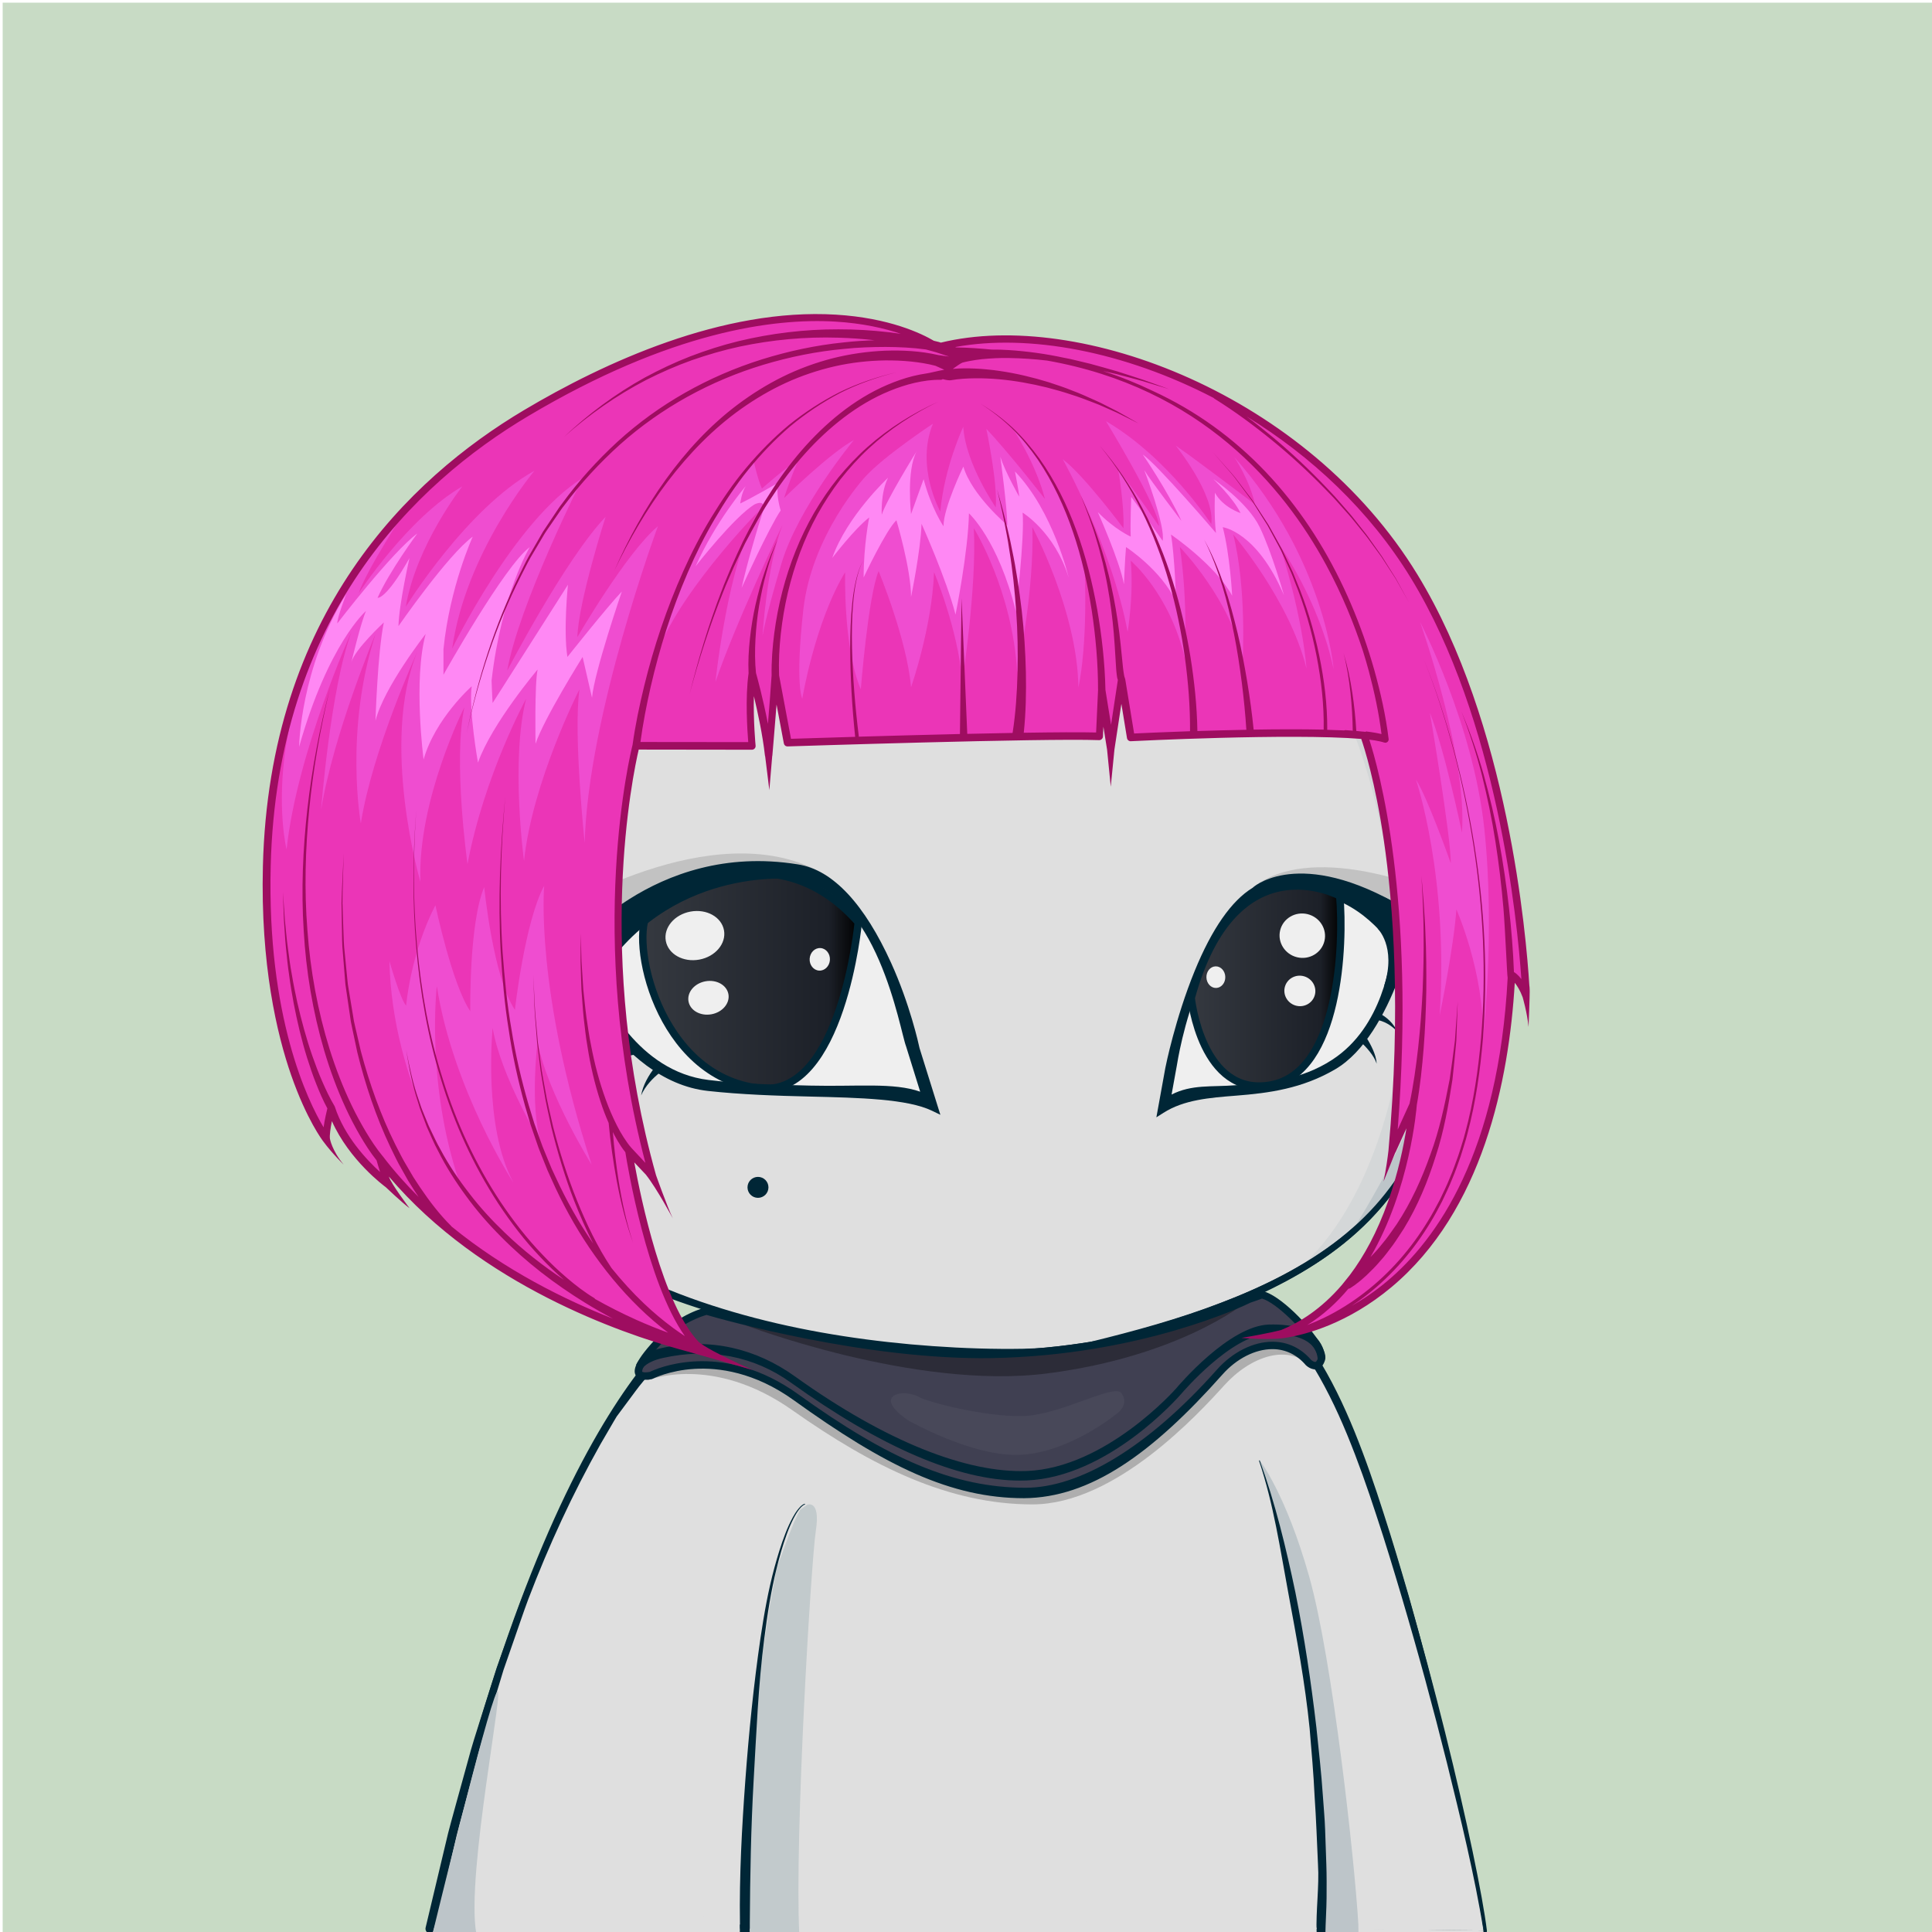 <svg xmlns="http://www.w3.org/2000/svg" xmlns:xlink="http://www.w3.org/1999/xlink" version="1.2" viewBox="0 0 520 520" fill="none">
<!-- Background / Green --> <path d="M520.47 0.72H0.72V520.47H520.47V0.72Z" fill="#C8DBC5"/>


<!-- Type / White Body --> <path d="M399.34 520.56L115.79 519.97C115.53 519.97 115.28 519.85 115.12 519.65C114.96 519.45 114.89 519.18 114.95 518.93C146.9 373.14 188.1 352.75 189.84 351.95C189.94 351.9 190.06 351.87 190.17 351.87L337.22 347.77C337.3 347.76 337.43 347.78 337.52 347.82C338.16 348.04 353.31 353.7 367.93 394.63C383.16 437.26 397.96 501.19 400.2 519.6C400.23 519.85 400.15 520.09 399.99 520.27C399.82 520.45 399.58 520.56 399.34 520.56ZM116.85 518.26L398.36 518.84C395.76 499.32 381.24 437.01 366.31 395.2C352.74 357.21 338.58 350.15 337.08 349.49L190.41 353.58C187.69 355.04 147.59 378.75 116.85 518.26Z" fill="#002636"/>
<path d="M399.34 519.7C397 500.37 381.76 435.92 367.12 394.91C352.47 353.9 337.24 348.63 337.24 348.63L190.19 352.73C190.19 352.73 148.01 372.06 115.79 519.11L399.34 519.7Z" fill="#DFDFDF"/>
<path d="M397.72 508.23C397.06 504.42 396.32 500.64 395.57 496.85C394.04 489.28 392.42 481.73 390.66 474.21C387.12 459.18 383.29 444.22 379.1 429.35C376.94 421.93 374.75 414.52 372.36 407.17C370.01 399.81 367.49 392.49 364.57 385.29C361.64 378.11 358.29 371.06 354.07 364.47C351.98 361.17 349.63 358.02 347.01 355.08C345.68 353.62 344.3 352.21 342.76 350.94C341.2 349.65 339.69 348.48 337.59 347.58C337.49 347.54 337.38 347.51 337.26 347.52H337.2C312.69 348.2 288.19 349.19 263.69 350.02C251.44 350.47 239.19 350.88 226.93 351.24C214.68 351.61 202.43 352.04 190.17 352.29H190.15C190.1 352.29 190.05 352.3 190 352.33C188.22 353.29 186.66 354.44 185.14 355.68L182.91 357.58C182.2 358.24 181.52 358.94 180.82 359.62C180.14 360.31 179.41 360.97 178.77 361.69L176.85 363.88L174.93 366.07C174.31 366.82 173.74 367.6 173.14 368.36C171.97 369.91 170.75 371.42 169.62 372.99L166.37 377.81L164.74 380.22C164.22 381.04 163.74 381.88 163.24 382.71L160.27 387.71C152.59 401.18 146.31 415.38 140.61 429.77C139.21 433.38 137.97 437.05 136.64 440.68L134.67 446.14L133.69 448.87L132.81 451.64L129.31 462.71C128.14 466.4 126.95 470.08 125.97 473.83L122.88 485.02C121.88 488.76 120.77 492.47 119.93 496.25L114.55 518.84C114.53 518.93 114.52 519.03 114.52 519.12C114.52 519.8 115.07 520.36 115.75 520.37H115.78C132.24 520.07 151.62 520.35 186.94 520.57C210.64 520.72 234.41 520.65 258.04 520.48L399.43 519.78C399.03 515.84 398.39 512.02 397.72 508.23ZM257.08 518.33C233.46 518.06 209.96 518.07 186.41 517.94C163.39 517.82 140.4 517.83 117.37 517.85L122.26 496.83C123.08 493.06 124.16 489.35 125.14 485.62L128.11 474.43C129.04 470.68 130.19 467 131.32 463.31L134.68 452.24L135.52 449.47L136.47 446.74L138.37 441.28C139.65 437.64 140.86 433.98 142.21 430.37C147.71 415.97 154.06 402.17 161.61 388.72L164.52 383.73C165.01 382.9 165.48 382.06 165.99 381.24L171.09 374.37C172.2 372.8 174.06 370.75 175.21 369.21C175.8 368.45 176.36 367.66 176.97 366.92L178.86 364.74L180.75 362.56C181.39 361.84 182.09 361.19 182.76 360.5C183.44 359.83 184.11 359.13 184.8 358.47L186.97 356.59C188.43 355.37 190.55 354.68 192.16 353.79L192.89 353.47C205.14 353.04 214.75 352.48 227 352.16C239.25 351.84 251.51 351.56 263.77 351.33C288.2 350.8 312.7 350.17 337.12 349.49C338.54 350.13 340.03 351.5 341.37 352.65C342.8 353.84 344.12 355.2 345.38 356.6C347.87 359.43 350.14 362.5 352.17 365.72C356.29 372.13 359.66 379.05 362.58 386.13C365.5 393.22 368.05 400.48 370.44 407.81C372.87 415.12 375.1 422.5 377.29 429.88C381.66 444.66 385.71 459.55 389.45 474.51C391.28 482 393.15 489.48 394.83 497.01C396.51 504.49 398.1 512.18 399.28 519.61L257.08 518.33Z" fill="#002636"/>
<path d="M185.38 358.16C185.38 358.16 224.37 378.66 278.59 378.01C278.59 378.01 308.94 379.99 341.45 352.73C341.45 352.73 339.4 350.62 337.08 349.49C334.74 348.36 197.65 351.87 193.25 353.24C188.85 354.62 185.38 358.16 185.38 358.16Z" fill="#BDC5C9"/>
<path d="M200.36 355.58C200.36 355.58 246.35 373.25 281.94 368.65C317.53 364.05 334.95 349.77 334.95 349.77L298.88 360.42L281.69 364.78L257.46 364.02L234.73 361.88L200.36 355.58Z" fill="#A2A8AA"/>
<path d="M81.22 188.89C81.22 188.89 109.73 114.29 222.61 104.14C335.49 93.99 394.07 183.82 392.51 249.82C390.95 315.82 372.2 343.17 293.7 362.3C293.7 362.3 284.52 363.86 277.49 364.16C270.46 364.45 150.95 367.97 124.58 297.67C124.58 297.67 108.96 252.56 129.66 211.94C129.66 211.94 143.53 185.77 133.96 180.3C120.51 172.62 66.38 230.29 81.22 188.89Z" fill="#DFDFDF"/>
<path d="M81.1 188.84C83.5 183.13 86.65 177.79 90.11 172.67C93.58 167.56 97.42 162.7 101.57 158.13C109.91 149.02 119.34 140.89 129.62 134.02C134.72 130.51 140.12 127.49 145.57 124.56C151.09 121.77 156.7 119.14 162.48 116.91C174 112.39 185.96 108.96 198.11 106.58C210.27 104.25 222.59 102.76 235 102.33C247.4 101.91 259.86 102.85 272.06 105.2C284.25 107.56 296.19 111.33 307.42 116.66C318.65 121.95 329.2 128.67 338.75 136.58C357.79 152.48 372.74 173.1 382.19 195.95C383.42 198.79 384.4 201.72 385.48 204.62C386.39 207.58 387.44 210.49 388.17 213.5C389.85 219.45 391.02 225.54 391.91 231.66C392.76 237.79 393.05 243.99 392.99 250.18C392.85 256.35 392.55 262.53 392.01 268.69C390.91 280.98 388.73 293.33 384.02 304.87C381.66 310.62 378.65 316.13 374.9 321.11C371.17 326.11 366.76 330.58 361.92 334.5C352.2 342.33 340.96 347.99 329.43 352.47C317.89 357.02 290.25 366.55 269.44 364.52C261.26 364.49 253.09 364.08 244.94 363.39C228.65 361.97 212.42 359.33 196.65 354.77C180.94 350.16 165.5 344.64 152.11 334.92C145.45 330.05 139.39 324.3 134.35 317.73C129.31 311.15 125.32 303.81 122.68 295.87C118.34 279.98 116.84 263.37 118.58 247.01C118.86 244.97 118.96 242.92 119.41 240.9L120.56 234.84C121.64 230.87 122.56 226.86 124.09 223.04C125.33 219.12 127.26 215.46 128.94 211.72C130.81 208.14 132.47 204.44 133.88 200.65C135.25 196.86 136.43 192.95 136.74 188.98C136.88 187.01 136.75 184.98 135.98 183.24C135.21 181.51 133.59 180.21 131.68 180.06C129.76 179.88 127.77 180.37 125.88 181C123.98 181.64 122.13 182.47 120.32 183.38C116.7 185.2 113.2 187.28 109.75 189.44C102.83 193.71 96.16 198.44 88.84 202.1C86.99 202.97 85.1 203.81 83.03 204.1C82.02 204.22 80.87 204.22 79.97 203.55C79.05 202.91 78.71 201.79 78.6 200.77C78.39 198.69 78.84 196.66 79.31 194.68C79.77 192.71 80.41 190.77 81.1 188.84ZM81.34 188.93C80.67 190.85 80.04 192.78 79.56 194.75C79.1 196.71 78.68 198.74 78.9 200.73C79.01 201.7 79.35 202.71 80.15 203.26C80.92 203.84 81.99 203.85 82.96 203.73C84.94 203.44 86.82 202.6 88.64 201.73C95.88 198.05 102.53 193.28 109.43 188.96C112.88 186.79 116.34 184.63 119.98 182.74C121.8 181.8 123.66 180.93 125.6 180.24C127.54 179.56 129.59 179 131.75 179.17C133.95 179.29 135.97 180.85 136.86 182.82C137.77 184.8 137.92 186.98 137.81 189.05C137.55 193.22 136.4 197.21 135.07 201.09C133.7 204.96 132.08 208.73 130.24 212.4C128.65 216.11 126.81 219.72 125.66 223.6C124.22 227.38 123.38 231.34 122.39 235.25L121.36 241.21C121.16 242.2 121.04 243.2 120.95 244.21L120.63 247.22C119.08 263.28 120.73 279.67 125.13 295.14C127.66 302.62 131.54 309.8 136.41 316.13C141.29 322.47 147.17 328.05 153.67 332.78C166.72 342.23 181.83 348.59 197.33 353.11C212.86 357.65 228.93 360.35 245.08 361.83C253.16 362.55 261.27 362.99 269.37 363.05C273.43 363.07 277.47 363.07 281.46 362.7C285.47 362.34 289.5 361.8 293.48 361.16L293.4 361.18C305.34 358.25 317.23 355.02 328.69 350.61C340.15 346.27 351.27 340.8 360.86 333.21C365.64 329.42 369.99 325.08 373.69 320.22C377.41 315.38 380.4 309.99 382.76 304.35C387.47 293.03 389.72 280.81 390.89 268.59C391.47 262.47 391.81 256.32 391.99 250.16C392.09 244.02 391.84 237.87 391.04 231.77C390.18 225.69 389.12 219.61 387.39 213.71C386.65 210.72 385.59 207.83 384.68 204.9C383.6 202.02 382.6 199.11 381.37 196.29C371.93 173.57 356.78 153.28 337.75 137.79C318.68 122.32 295.71 111.92 271.64 107.39C259.6 105.1 247.31 104.3 235.06 104.57C222.81 104.91 210.56 106.3 198.49 108.53C174.39 112.99 150.73 121.25 130.1 134.75C119.76 141.42 110.24 149.38 101.92 158.45C97.76 162.99 93.9 167.81 90.41 172.88C86.93 177.95 83.75 183.28 81.34 188.93Z" fill="#002636"/>
<path d="M88.84 176.45C88.84 176.45 85.13 187.91 87.55 190.81C89.97 193.71 127.09 167.41 144.84 175.64C144.84 175.64 145.72 176.93 145.81 180.32C145.89 183.47 145.25 189.03 144.44 193.88C143.63 198.72 137.34 214.68 134.84 224.54C127.26 254.39 124.35 317.33 176.15 345.41L170.34 343.8L151.78 333.79L134.84 316.04L125.8 301.19L122.73 290.38L119.34 274.56L119.02 260.52L119.83 243.9L122.25 231.31L125.96 219.69L130.32 210.17L134.19 202.59L136.21 195.65L137.81 189.06L136.85 183.71L134.51 180.4L127.65 179.75L123.53 181.44L112 187.18L99.65 195.01L94.57 198.08L86.9 202.36L81.82 203.09L79.88 201.07C79.88 201.07 79.07 196.39 79.32 196.23C79.57 196.07 81.66 188.24 81.66 188.24C81.66 188.24 84.65 182.91 84.81 182.67C84.97 182.43 88.84 176.45 88.84 176.45Z" fill="#BDC5C9"/>
<path d="M127.65 179.76L131.93 178.07L137.3 177.24L142.82 177.31C142.82 177.31 144.2 177.48 144.14 178.82C144.08 180.15 136.94 194.98 136.94 194.98L137.42 189.84L136.88 184.15L134.52 180.42L130.92 178.96L127.65 179.76Z" fill="#A2A8AA"/>
<path d="M129.14 178.26C130.64 177.89 132.15 177.6 133.67 177.4C135.19 177.19 136.72 177.07 138.25 177.05C139.78 177 141.3 177.13 142.81 177.3C141.29 177.28 139.78 177.3 138.27 177.48C136.77 177.64 135.28 177.89 133.82 178.24C132.36 178.58 130.91 178.99 129.5 179.49C128.1 179.98 124.43 181.25 124.22 180.83C124.01 180.41 123.29 180.53 129.14 178.26Z" fill="#002636"/>
<path d="M392.23 240.84C392.23 240.84 387.94 279.32 381.48 297.08C375.02 314.84 361.9 334.5 361.9 334.5L368.34 327.5L375.6 319.59L381.41 309.1L385.93 297.8L389 287.15L390.78 275.21L391.75 262.14L392.56 248.58L392.23 240.84Z" fill="#BDC5C9"/>
<path d="M124.08 223.05C124.08 223.05 118.78 251.73 124.59 281.02C130.4 310.31 137.66 320.72 137.66 320.72L131.73 312.37L125.8 301.19L121.32 287.43L119.38 272.54L119.02 255.96L119.83 243.9L124.08 223.05Z" fill="#A2A8AA"/>
<path d="M199.14 517.66L199.13 520.65L116.44 520.37L118.32 514.06L181.39 513.97L199.14 517.66Z" fill="#DFDFDF"/>
<path d="M133.67 455.57C136.39 450.53 125.3 504.75 128.2 520.4L116.44 520.38C116.44 520.37 130.95 460.61 133.67 455.57Z" fill="#BDC5C9"/>
<path d="M399.24 519.61L399.34 520.56L356.71 520.49L356.75 519.3L356.76 518.98L399.24 519.61Z" fill="#DFDFDF"/>
<path d="M339.09 393.12C339.09 393.12 346.08 402.06 352.37 424.33C358.66 446.6 364.63 500.98 365.6 517.93L365.63 520.53L356.66 520.48L355.92 516.88V508.65L355.44 489.69L354.15 471.54L351.97 451.45L348.34 431.12L344.87 414.58L341.8 401.83L339.09 393.12Z" fill="#BDC5C9"/>
<path d="M352.49 465.23C353 471.32 353.55 477.41 353.83 483.52C354.25 489.62 354.46 495.73 354.74 501.83C355.11 507.61 354.14 514.38 354.37 520.18L356.73 520.48C356.77 517.73 357.03 513.62 357.05 510.87C357.07 507.8 357.09 504.73 356.98 501.67L356.66 492.47C356.56 489.4 356.25 486.35 356.05 483.29C355.64 477.17 354.95 471.07 354.31 464.97C352.89 452.78 351.08 440.64 348.66 428.61C346.15 416.61 343.26 404.66 339.08 393.12C339.06 393.07 339 393.04 338.94 393.06C338.89 393.08 338.86 393.14 338.88 393.2C342.79 404.8 344.53 416.8 346.76 428.81C348.99 440.84 351.28 453.07 352.49 465.23Z" fill="#002636"/>
<path d="M201.84 517.99V520.65L354.39 520.49L354.34 518.85L223.06 515.56L201.84 517.99Z" fill="#DFDFDF"/>
<path d="M217.28 404.99C217.28 404.99 220.88 403.54 219.59 411.93C218.3 420.32 213.84 494.52 215.13 520.66H201.84L200.87 496.49L204.42 450.66L207.08 432.83L209.08 422L212.41 412.97L213.73 409.71L215.34 406.39L217.28 404.99Z" fill="#C2CACC"/>
<path d="M201.81 519.11C201.81 518.62 201.8 518.13 201.81 517.64C201.89 504.85 202.12 492.05 202.84 479.26C203.59 466.48 204.06 453.7 205.71 441.01C206.52 434.66 207.49 428.33 209.03 422.12C209.8 419.02 210.66 415.93 211.76 412.93C212.3 411.43 212.93 409.96 213.66 408.54C214.03 407.84 214.43 407.14 214.9 406.51C215.36 405.89 215.91 405.23 216.58 404.96L216.62 404.94C216.67 404.92 216.7 404.86 216.68 404.81C216.66 404.76 216.6 404.73 216.55 404.75C215.7 405.06 215.2 405.72 214.69 406.35C214.19 406.99 213.77 407.68 213.38 408.39C212.61 409.81 211.94 411.28 211.37 412.78C210.21 415.78 209.27 418.86 208.43 421.96C206.75 428.16 205.64 434.52 204.69 440.86C202.83 453.57 201.56 466.35 200.61 479.15C199.67 491.95 198.97 504.79 199.16 517.65C199.17 518.13 199.19 518.62 199.2 519.11H201.81V519.11Z" fill="#002636"/>
<path opacity="0.32" d="M391.35 228.25L385.48 204.62L376.1 183.47L362.54 162.41L344.92 143.87L330.59 130.7L307.41 116.66L286.29 109.64L269.59 105.77L258.21 104.32L241.27 103.11L225.05 103.59L198.11 106.59L183.9 111.58C183.9 111.58 234.25 101.9 273.95 113.03C313.65 124.17 356.01 160.32 369.45 213.17C369.45 213.17 377.37 243.39 378.12 264.04C378.87 284.69 370.33 324.76 348.51 342.27L357.47 337.19L368.36 327.51L376.35 318.31L382.16 307.42L386.76 293.62L389.42 285.63L392.01 268.7L392.09 243.75L391.35 228.25Z" fill="#BDC5C9"/>
<path d="M345.88 142.56C323.42 121.53 283.79 97.62 222.63 103.13C164.14 108.39 128.68 131.24 109.23 149.49C88.13 169.28 80.77 188.11 80.7 188.3V188.31C77.65 196.83 77.3 201.65 79.62 203.49C83.41 206.5 93.08 200.27 104.27 193.05C115.6 185.75 128.46 177.48 133.71 180.49C142.63 185.59 129.3 211.01 129.16 211.27C108.57 251.67 123.89 297.05 124.05 297.52C147.52 360.12 244.02 364.55 270.82 364.55C274.57 364.55 276.96 364.46 277.59 364.44C284.58 364.15 293.79 362.6 293.92 362.57C369.4 345.18 391.58 318.82 393.22 249.47C394.12 211.7 375.98 170.74 345.88 142.56ZM391.94 249.44C391.09 285.36 385.18 306.63 371.54 322.86C357.31 339.79 333.28 351.65 293.67 361.3C293.58 361.32 284.45 362.86 277.54 363.15C272.42 363.37 151.7 367.56 125.27 297.09C125.11 296.64 109.97 251.78 130.31 211.87C130.89 210.78 144.35 185.08 134.36 179.37C133.4 178.82 132.28 178.58 131.01 178.58C124.37 178.58 115 183.85 104.76 190.45C94.88 196.81 84.66 203.39 81.61 200.96C80.39 199.99 79.66 196.82 83.1 187.23C83.52 186.15 111.84 114.4 222.76 104.42C283.47 98.96 322.74 122.66 345.02 143.51C374.84 171.44 392.82 212.03 391.94 249.44Z" fill="#002636"/>


<!-- Eyes / Beautiful Eyes --> <path opacity="0.13" d="M383.49 239.14C383.49 239.14 352.58 226.39 337.16 238.96L374.67 249.19L383.49 239.14Z" fill="black"/>
<path opacity="0.13" d="M146.48 247.17C146.48 247.17 188.15 220.16 218 233.33C247.85 246.5 175.2 246.27 175.2 246.27L156.99 256.98L146.48 247.17Z" fill="black"/>
<path d="M246.55 283.46C246.55 283.46 237.23 240.74 213.93 238.15C190.63 235.56 167.34 248.51 158.02 266.63C158.02 266.63 168.27 289.93 190.64 292.52C213.01 295.11 240.03 292.52 251.21 297.7L246.55 283.46Z" fill="#EFEFEF"/>
<path d="M314.61 287.82C314.61 287.82 324.99 235.68 345.76 238.29C366.53 240.9 376.91 252.63 376.91 252.63C376.91 252.63 375.02 276.09 358.97 286.52C342.92 296.95 324.98 290.43 312.71 298.25L314.61 287.82Z" fill="#EFEFEF"/>
<path d="M231 248.25C231 248.25 226.587 295.416 204.439 292.903C176.866 289.776 169.348 252.442 174.527 245.372C174.527 245.372 206.268 220.221 231 248.25Z" fill="url(#paintEyes0_linear_3_836)" stroke="#002636" stroke-width="2" stroke-miterlimit="10"/>
<path d="M239.82 259.11C232.8 243.66 224.33 234.07 214.63 232.63C175.75 226.38 153.15 256.1 152.86 256.41L151.94 257.37C151.94 257.37 165.75 290.92 190.56 293.63C199.41 294.6 208.85 294.93 217.98 295.14C231.5 295.46 244.27 295.77 250.89 298.98L253.1 300.05L247.5 282.12C247.25 280.94 244.89 270.26 239.82 259.11ZM218.01 292.19C208.91 291.97 199.5 291.75 190.73 290.68C171.59 288.36 162.62 268.63 160.51 264.27C179.47 232.81 213.34 236.58 213.87 236.62C236.2 239.23 242.2 277.43 243.87 281.62L247.67 293.83C240.48 291.31 230.9 292.5 218.01 292.19Z" fill="#002636"/>
<path d="M381.42 246.49L380.54 245.97C351.29 227.33 337.98 238.26 337.45 238.7L337.15 238.95C331.5 242.39 326.2 249.94 321.53 261.38C316.34 274.09 313.75 286.9 313.65 287.44L311.24 300.73L313.14 299.52C318.66 296 325.51 295.46 332.76 294.89C341.54 294.2 350.48 293.02 359.41 287.78C375.23 278.49 381.42 246.49 381.42 246.49ZM358.56 285.24C350.13 290.72 341.24 291.42 332.64 292.09C325.97 292.61 320.8 291.82 315.33 294.6L316.73 286.88C316.92 285.93 323.28 242.14 348.88 240.17C364.81 240.16 372.74 252.34 374.8 254.39C374.3 258.48 372.29 276.32 358.56 285.24Z" fill="#002636"/>
<path d="M320.61 268.6C320.61 268.6 323.43 295.38 342.01 292.03C360.59 288.68 361.72 253.87 360.59 241.14C360.59 241.14 332.43 225.74 320.61 268.6Z" fill="url(#paintEyes1_linear_3_836)" stroke="#002636" stroke-width="2" stroke-miterlimit="10"/>
<path d="M188.216 258.278C192.54 257.486 195.516 253.95 194.862 250.381C194.208 246.812 190.172 244.561 185.848 245.353C181.524 246.145 178.549 249.681 179.203 253.25C179.857 256.819 183.892 259.07 188.216 258.278Z" fill="#EFEFEF"/>
<path d="M191.495 272.991C194.461 272.448 196.502 270.021 196.053 267.571C195.604 265.121 192.836 263.576 189.87 264.119C186.904 264.662 184.863 267.089 185.312 269.539C185.761 271.989 188.529 273.534 191.495 272.991Z" fill="#EFEFEF"/>
<path d="M223.37 258.373C223.473 256.697 222.337 255.263 220.832 255.171C219.327 255.078 218.023 256.361 217.92 258.037C217.817 259.713 218.953 261.146 220.458 261.239C221.963 261.332 223.266 260.049 223.37 258.373Z" fill="#EFEFEF"/>
<path d="M356.472 253.283C357.247 250.078 355.208 246.835 351.917 246.039C348.627 245.243 345.331 247.196 344.556 250.401C343.78 253.605 345.82 256.849 349.11 257.645C352.401 258.44 355.697 256.488 356.472 253.283Z" fill="#EFEFEF"/>
<path d="M353.855 267.933C354.518 265.768 353.265 263.465 351.058 262.789C348.851 262.113 346.524 263.32 345.861 265.486C345.198 267.651 346.45 269.954 348.657 270.63C350.865 271.306 353.192 270.099 353.855 267.933Z" fill="#EFEFEF"/>
<path d="M327.319 265.912C328.721 265.878 329.827 264.549 329.788 262.942C329.75 261.335 328.582 260.06 327.179 260.094C325.777 260.127 324.671 261.457 324.71 263.064C324.748 264.671 325.917 265.946 327.319 265.912Z" fill="#EFEFEF"/>
<path d="M151.93 257.38L146.48 247.17C146.48 247.17 153.99 253.31 161.87 247.62L156.8 259.9L151.93 257.38Z" fill="#002636"/>
<path d="M164.69 258.05C164.69 258.05 159.48 263.91 163.42 269.93C167.36 275.96 160.18 269.09 160.18 269.09L156.94 261.22L164.69 258.05Z" fill="#002636"/>
<path d="M381.42 246.49L383.48 239.13C383.48 239.13 379.35 245.16 373.72 242.03C368.09 238.9 374.66 249.17 374.66 249.17L381.42 246.49Z" fill="#002636"/>
<path d="M370.72 249.85C370.72 249.85 375.93 254.68 372.55 265.39L374.66 264.36L376.91 252.63L370.72 249.85Z" fill="#002636"/>
<path d="M171.15 283.78C170.43 283.9 169.66 284.09 168.92 284.3C168.18 284.51 167.44 284.76 166.71 285.04C165.27 285.62 163.87 286.36 162.71 287.47C163.61 286.14 164.89 285.07 166.24 284.16C166.92 283.71 167.63 283.29 168.35 282.91C169.08 282.53 169.8 282.18 170.61 281.85L171.15 283.78Z" fill="#002636"/>
<path d="M177.75 288.59C177.25 288.95 176.71 289.41 176.22 289.87C175.72 290.33 175.25 290.83 174.8 291.35C173.9 292.39 173.13 293.54 172.56 294.83C172.8 293.44 173.31 292.08 173.97 290.79C174.3 290.15 174.67 289.52 175.07 288.91C175.48 288.29 175.88 287.72 176.4 287.12L177.75 288.59Z" fill="#002636"/>
<path d="M370.76 272.54C371.48 272.82 372 273.14 372.55 273.51C373.08 273.88 373.58 274.29 374.03 274.74C374.93 275.63 375.65 276.68 376.16 277.77C375.36 276.86 374.43 276.09 373.42 275.53C372.92 275.24 372.39 275.02 371.86 274.83C371.34 274.65 370.75 274.5 370.31 274.47L370.76 272.54Z" fill="#002636"/>
<path d="M367.62 279.05C368.01 279.63 368.34 280.19 368.66 280.77C368.97 281.35 369.27 281.94 369.53 282.54C370.05 283.74 370.46 285.01 370.54 286.3C370.13 285.08 369.44 284.03 368.67 283.05C368.28 282.56 367.87 282.09 367.45 281.64C367.03 281.2 366.57 280.75 366.14 280.37L367.62 279.05Z" fill="#002636"/>
<defs>
<linearGradient id="paintEyes0_linear_3_836" x1="173.004" y1="263.999" x2="231.003" y2="263.999" gradientUnits="userSpaceOnUse">
<stop stop-color="#353940"/>
<stop offset="0.863" stop-color="#1C2028"/>
<stop offset="1"/>
</linearGradient>
<linearGradient id="paintEyes1_linear_3_836" x1="320.606" y1="265.385" x2="360.893" y2="265.385" gradientUnits="userSpaceOnUse">
<stop stop-color="#353940"/>
<stop offset="0.863" stop-color="#1C2028"/>
<stop offset="1"/>
</linearGradient>
</defs>


<!-- Details / Neck Gaitor --> <path opacity="0.22" d="M174.45 371.47C174.45 371.47 191.74 364.37 213.28 379.57C234.82 394.77 255.48 404.91 277.88 404.91C300.28 404.91 322.67 380.41 329.56 372.81C336.45 365.21 347.08 360.99 353.72 368.65C353.72 368.65 354.64 369.12 355.69 365.83C356.74 362.55 346.69 353.19 341.14 351.97L337.6 353.19C337.6 353.19 309.18 367.27 267.07 368.02C230.71 368.67 188.74 356.37 188.74 356.37C188.74 356.37 182.09 357.89 176.54 363.52C170.98 369.15 171.09 370.15 174.45 371.47Z" fill="black"/>
<path d="M175.21 370.21C175.21 370.21 193.12 360.86 214.24 376.07C235.36 391.28 255.63 401.41 277.59 401.41C299.55 401.41 321.51 376.91 328.27 369.31C335.03 361.71 345.66 359.06 352.17 366.72C352.17 366.72 354.65 369.12 355.68 365.84C356.71 362.56 345.07 349.7 339.63 348.48L336.16 349.7C336.16 349.7 308.29 363.78 266.99 364.53C231.33 365.18 190.17 352.88 190.17 352.88C190.17 352.88 183.65 354.4 178.2 360.03C172.75 365.66 168.65 371.39 175.21 370.21Z" fill="#404052"/>
<path d="M274.5 398.5C258 398.5 237.26 389.62 212.81 372.09C202.89 364.98 191 362.7 178.41 365.5C174.02 366.48 173.04 368.19 173.03 368.21L171.23 367.34C171.35 367.08 172.66 364.03 178.05 362.84C191.2 359.92 203.57 363.02 213.97 370.47C238.56 388.1 260.32 396.52 276.39 395.92C297.65 395.1 316.34 373.95 316.53 373.73C317.09 373.07 330.84 356.75 341.64 356.5C353.87 356.21 356.43 361.64 356.67 365.78L354.67 365.9C354.32 359.99 347.26 358.9 341.38 359.05C331.47 359.28 318.18 374.87 318.05 375.03C317.25 375.96 298.36 397.62 276.22 398.47C275.66 398.49 275.08 398.5 274.5 398.5Z" fill="#002636"/>
<path opacity="0.05" d="M244.37 382.26C244.37 382.26 262.11 392.4 275.06 391.55C288.01 390.71 300.12 380.85 300.12 380.85C300.12 380.85 304.34 378.32 301.81 374.94C299.84 372.31 285.48 380.85 275.34 381.13C265.2 381.41 249.79 377.37 247.47 376.06C242.96 373.53 234.51 375.5 244.37 382.26Z" fill="#EFEFEF"/>
<path d="M200.36 356.58C200.36 356.58 246.35 374.25 281.94 369.65C317.53 365.05 334.95 350.77 334.95 350.77L298.88 361.42L280.69 364.52L257.46 365.02L234.73 362.88L200.36 356.58Z" fill="#2C2C38"/>
<path d="M275.62 403.24C255.92 403.24 238.18 394.54 213.66 376.88C203.03 369.23 193.28 368.06 186.97 368.43C180.12 368.83 175.72 371.08 175.67 371.1L175.39 371.2C174.54 371.35 171.98 371.81 171.09 370.15C170.42 368.89 170.53 366.51 177.48 359.33C183.06 353.55 189.66 351.97 189.94 351.9L190.2 351.84L190.45 351.92C190.86 352.04 231.89 364.18 266.96 363.53C307.56 362.79 335.42 348.95 335.7 348.81L335.82 348.76L339.56 347.44L339.84 347.5C344.52 348.55 352.65 356.92 355.48 361.83C356.57 363.72 356.94 365.12 356.62 366.13C356.2 367.45 355.51 368.25 354.54 368.49C353.01 368.88 351.61 367.58 351.46 367.43C349.07 364.62 346.02 363.16 342.59 363.12C342.55 363.12 342.5 363.12 342.45 363.12C337.84 363.12 332.82 365.67 329.01 369.97C309.89 391.49 293.36 403.1 275.62 403.24ZM189.03 366.37C195.64 366.37 204.89 368.1 214.83 375.26C238.99 392.65 256.8 400.43 276.05 400.43C290.45 400.43 308.8 389.73 327.53 368.65C331.72 363.93 337.3 361.13 342.47 361.13C342.52 361.13 342.57 361.13 342.63 361.13C346.64 361.17 350.19 362.87 352.9 366.03C353.21 366.31 353.77 366.64 354.07 366.56C354.3 366.5 354.54 366.12 354.73 365.54C354.81 365.29 354.69 364.45 353.76 362.83C351.01 358.06 343.54 350.64 339.68 349.52L336.55 350.62C335.05 351.36 307.13 364.8 267.01 365.53C233.1 366.14 193.81 354.98 190.16 353.91C188.96 354.25 183.51 355.97 178.92 360.72C172.28 367.59 172.85 369.2 172.86 369.21C172.86 369.21 173.22 369.54 174.9 369.25C175.75 368.83 180.13 366.84 186.75 366.44C187.46 366.39 188.23 366.37 189.03 366.37Z" fill="#002636"/>


<!-- Face / Mole --> <path transform="translate(30, 20)" d="M174.01 302.4C175.567 302.4 176.83 301.137 176.83 299.58C176.83 298.023 175.567 296.76 174.01 296.76C172.453 296.76 171.19 298.023 171.19 299.58C171.19 301.137 172.453 302.4 174.01 302.4Z" fill="#002636"/>


<!-- Head / Pink Wig --> <path d="M141.6 111.22C110.35 129.8 73.46 165.56 71.77 233.14C70.49 284.22 87.82 306.63 87.82 306.63C87.54 304.38 89.09 298.32 89.09 298.32C93.03 310.43 104.44 318.73 104.44 318.73C103.6 317.04 102.19 311.97 102.19 311.97C133.16 352.51 189.47 363.78 189.47 363.78C175.96 353.64 169.2 309.72 169.2 309.72C172.3 313.1 175.65 316.58 175.65 316.58C157.66 252.29 171.17 200.76 171.17 200.76L202.42 200.8C202.42 200.8 201.29 189.22 202.42 181.34C202.42 181.34 205.8 193.17 206.92 203.3C206.92 203.3 208.05 190.35 208.61 181.9L211.99 199.92C211.99 199.92 280.69 197.67 295.89 198.23L296.45 185.84L298.98 201.61L301.8 183.03L304.33 198.52C304.33 198.52 347.97 196.27 367.12 197.96C367.12 197.96 381.48 235.41 374.72 309.74L380.35 297.35C380.35 297.35 376.97 346.9 344.31 359.29C344.31 359.29 402.31 355.35 406.82 262.43C406.82 262.43 409 263.42 410.76 268.06C410.76 268.06 408.51 200.77 380.63 155.15C351.65 107.73 290.25 83.35 252.24 93.49C252.25 93.48 216.35 66.77 141.6 111.22Z" fill="#EB35B7"/>
<path d="M232.82 128.39C232.82 128.39 218.46 143.88 216.21 164.15C213.96 184.42 215.93 188.08 215.93 188.08C215.93 188.08 219.31 167.53 227.47 154.01C227.47 154.01 226.91 174.28 231.69 185.54C231.69 185.54 233.66 160.48 236.48 153.72C236.48 153.72 244.08 172.02 245.21 184.97C245.21 184.97 250.84 168.92 251.4 154C251.4 154 257.75 169.02 259 183.28C259 183.28 262.94 158.22 262.1 142.17C262.1 142.17 272.52 158.83 273.78 181.05C273.78 181.05 278.43 159.07 277.86 141.89C277.86 141.89 289.97 164.41 290.25 184.97C290.25 184.97 292.78 174.83 291.94 152.87C291.94 152.87 286.29 129.03 272.5 115.19C272.5 115.19 278.7 124.43 281.24 134.29C281.24 134.29 271.39 121.62 265.47 115.43C265.47 115.43 268.57 130.07 268 136.55C268 136.55 259.83 124.72 259.27 114.87C259.27 114.87 254.2 125.57 253.08 137.68C253.08 137.68 246.34 125.58 251.11 114.03C251.13 114.03 237.89 122.76 232.82 128.39Z" fill="#EF4DD0"/>
<path d="M286.04 123.6C286.04 123.6 299.27 147.25 303.5 170.06C303.5 170.06 305.19 160.21 304.34 150.91C304.34 150.91 314.8 159.76 318.86 177.01C318.86 177.01 319.83 162.73 317.57 147.25C317.57 147.25 331.65 161.89 334.46 177.66C334.46 177.66 335.59 158.51 331.93 143.87C331.93 143.87 347.13 161.61 351.64 179.91C351.64 179.91 350.89 167.16 344.51 146.93C344.51 146.93 355.02 161.61 358.96 180.19C358.96 180.19 356.71 150.63 332.21 123.03C332.21 123.03 336.31 129.07 337.78 135.76C337.78 135.76 321.79 123.59 316.44 119.93C316.44 119.93 327.14 133.16 326.01 141.05C326.01 141.05 314.37 123.12 297.67 113.36C297.67 113.36 311.87 136.61 311.94 141.61C311.94 141.61 306.03 132.88 300.96 126.41C300.96 126.41 302.65 135.98 302.37 142.18C302.37 142.19 291.95 128.11 286.04 123.6Z" fill="#EF4DD0"/>
<path d="M229.82 118.44C229.82 118.44 214.8 136.55 210.3 151.76C205.8 166.96 205.23 171.19 205.23 171.19C205.23 171.19 206.36 152.33 210.58 141.34C210.58 141.34 197.91 167.81 192.56 183.57C192.56 183.57 195.94 151.19 204.1 137.68C204.1 137.68 180.59 161.47 175.8 178.93C175.8 178.93 183.97 145 202.83 124.03C202.83 124.03 204 129.25 205.08 131.49C205.08 131.49 210.43 126.7 214.93 123.61C214.93 123.61 212.44 129.52 211.04 134.03C211.05 134.02 223.25 122.01 229.82 118.44Z" fill="#EF4DD0"/>
<path d="M108.94 137.68C108.94 137.68 98.8 153.17 96.55 159.64C96.55 159.64 109.78 139.37 124.42 130.92C124.42 130.92 112.03 146.69 109.22 163.3C109.22 163.3 125.55 136.83 143.85 126.7C143.85 126.7 125.36 148.66 121.7 174.57C121.7 174.57 138.5 139.94 156.8 128.68C156.8 128.68 139.62 162.75 136.53 180.49C136.53 180.49 152.02 150.64 163 139.1C163 139.1 155.68 161.91 155.4 171.48C155.4 171.48 168.63 148.67 177.08 141.63C177.08 141.63 158.22 192.59 157.37 226.94C157.37 226.94 154.27 197.38 155.96 185.55C155.96 185.55 143.29 210.33 141.04 231.73C141.04 231.73 137.38 204.7 141.6 188.09C141.6 188.09 130.34 208.64 125.83 232.58C125.83 232.58 121.89 204.71 124.99 190.35C124.99 190.35 112.32 215.41 113.16 237.37C113.16 237.37 102.18 199.92 112.32 175.43C112.32 175.43 100.21 201.9 97.12 221.61C97.12 221.61 92.62 196.83 101.06 170.65C101.06 170.65 89.8 197.4 86.42 217.95C86.42 217.95 88.95 185.29 94.59 170.08C94.59 170.08 79.95 202.46 77.13 228.64C77.12 228.63 66.14 184.42 108.94 137.68Z" fill="#EF4DD0"/>
<path d="M159.24 313.47C159.24 313.47 147.38 294.43 144.68 280.49C144.68 280.49 142.6 297.17 145.48 307.31C145.48 307.31 134.84 289.82 132.59 276.68C132.59 276.68 129.96 303.33 138.22 318.35C138.22 318.35 121.98 293.48 117.57 265.42C117.57 265.42 114.57 291.32 123.58 317.98C123.58 317.98 105.56 292.08 104.81 258.66C104.81 258.66 107.81 269.17 109.31 270.67C109.31 270.67 110.44 256.78 117.19 243.64C117.19 243.64 121.69 265.04 126.58 272.17C126.58 272.17 126.2 248.52 130.33 238.76C130.33 238.76 132.72 263.09 138.59 271.8C138.59 271.8 141.22 248.15 146.47 238.39C146.48 238.39 143.85 266.17 159.24 313.47Z" fill="#EF4DD0"/>
<path d="M381.11 209.86C381.11 209.86 389.97 235.86 387.49 273.3C387.49 273.3 391.24 255.28 391.99 244.77C391.99 244.77 399.53 261.71 399.14 279.33C399.14 279.33 402.5 251.15 399.5 222.99C396.5 194.83 382.23 167.43 382.23 167.43C382.23 167.43 394.99 203.47 393.49 224.12C393.49 224.12 388.99 202.35 384.86 191.83C384.86 191.83 390.49 224.87 390.49 232.37C390.5 232.38 384.12 214.36 381.11 209.86Z" fill="#EF4DD0"/>
<path d="M239.02 128.58C239.02 128.58 227.95 138.9 224 150.17C224 150.17 230.01 142.29 233.95 139.28C233.95 139.28 232.45 146.6 232.45 155.42C232.45 155.42 238.46 142.66 241.27 140.03C241.27 140.03 245.21 153.17 245.21 160.68C245.21 160.68 247.84 147.92 248.03 140.97C248.03 140.97 254.74 155.85 257.18 165.42C257.18 165.42 260.61 148.48 260.79 138.16C260.79 138.16 268.67 145.29 273.42 164.54C273.42 164.54 275.8 145.11 275.24 137.97C275.24 137.97 283.87 143.23 287.63 155.43C287.63 155.43 283.5 137.6 273.18 126.9C273.18 126.9 274.31 132.72 274.31 133.66C274.31 133.66 270.56 127.09 269.24 122.96C269.24 122.96 271.12 136.85 271.12 141.36C271.12 141.36 261.55 133.29 259.29 125.59C259.29 125.59 253.94 136.57 253.94 141.64C253.94 141.64 250.66 136.85 248.59 128.97L245.21 138.36C245.21 138.36 243.9 126.72 246.71 121.47C246.71 121.47 238.45 134.8 237.32 138.55C237.33 138.53 236.95 132.71 239.02 128.58Z" fill="#FF88F4"/>
<path d="M295.47 137.82C295.47 137.82 301.38 151.05 302.51 157.25C302.51 157.25 302.79 150.35 303.07 147.25C303.07 147.25 312.5 153.3 316.58 162.03C316.58 162.03 316.16 149.5 315.17 143.87C315.17 143.87 327.14 152.04 331.64 160.34C331.64 160.34 331.08 149.5 329.11 141.9C329.11 141.9 338.26 143.03 345.58 160.2C345.58 160.2 342.31 148.61 339.06 141.9C335.81 135.19 326.58 128.95 326.58 128.95C326.58 128.95 331.93 134.02 333.9 138.1C333.9 138.1 329.11 136.55 327 132.61C327 132.61 326.72 138.95 327.28 143.45C327.28 143.45 311.65 125.15 307.57 122.33C307.57 122.33 314.33 132.18 317.99 140.21C317.99 140.21 309.68 129.37 307.99 126.55C307.99 126.55 313.76 141.75 312.92 145.56C312.92 145.56 307.71 138.1 304.47 133.73C304.47 133.73 304.19 140.77 304.33 144.43C304.34 144.44 299.98 142.47 295.47 137.82Z" fill="#FF88F4"/>
<path d="M200.73 130.83C200.73 130.83 192.66 140.22 187.22 152.42C187.22 152.42 197.73 138.91 203.18 135.71C203.18 135.71 206.56 134.02 205.24 137.96C203.93 141.9 200.92 152.23 199.61 158.23C199.61 158.23 206.93 142.09 210.12 137.39C210.12 137.39 208.62 132.7 209.56 129.88C209.56 129.88 202.05 134.2 199.24 135.51C199.22 135.52 199.6 132.52 200.73 130.83Z" fill="#FF88F4"/>
<path d="M159.34 187.8L156.81 176.82C156.81 176.82 146.39 193.43 144.14 200.19C144.14 200.19 143.86 184.14 144.7 180.2C144.7 180.2 132.31 194.84 128.65 205.26C128.65 205.26 126.12 191.18 126.96 184.71C126.96 184.71 117.11 193.44 114.01 204.42C114.01 204.42 111.19 183.02 114.57 170.63C114.57 170.63 103.31 184.99 101.06 194C101.06 194 101.62 175.7 103.31 167.53C103.31 167.53 95.43 174.85 94.58 178.23C94.58 178.23 97.11 167.53 98.52 164.43C98.52 164.43 88.38 173.16 80.5 201.03C80.5 201.03 80.78 179.91 93.17 159.92C93.17 159.92 90.78 166.11 90.78 167.8C90.78 167.8 105.56 148.51 112.32 143.59C112.32 143.59 104.72 153.87 101.62 160.91C101.62 160.91 103.87 161.47 110.21 150.21C110.21 150.21 107.39 162.6 107.25 168.51C107.25 168.51 120.62 149.22 127.24 144.44C127.24 144.44 121.05 157.95 119.36 174.71V181.61C119.36 181.61 135.83 152.19 142.59 147.26C142.59 147.26 134.99 159.79 132.31 183.16C132.31 183.16 132.45 187.38 132.59 189.21L152.86 157.39C152.86 157.39 151.59 169.78 152.72 176.82C152.72 176.82 163.56 163.16 167.36 159.22C167.36 159.22 159.9 181.04 159.34 187.8Z" fill="#FF88F4"/>
<path d="M411.72 266.89C411.72 266.71 411.72 266.53 411.71 266.36C411.7 265.86 411.67 265.49 411.62 265.22C410.81 252.01 405.98 194.68 381.49 154.62C351.89 106.18 290.59 83.11 253.23 92.22L252.7 92.05C252.25 91.93 251.8 91.83 251.35 91.72C248.07 89.79 239.4 85.57 225.01 84.69C194.48 82.82 162.51 97.62 141.08 110.36C109.94 128.88 72.46 165.2 70.76 233.11C70.1 259.65 74.53 278.35 78.36 289.36C82.54 301.36 86.84 307 87.02 307.23C89.33 310.38 92.5 313.47 92.5 313.47C89.31 309.62 88.8 306.49 88.8 306.49C88.68 305.51 88.97 303.54 89.33 301.75C94.01 312.28 103.4 319.21 103.83 319.53C103.83 319.53 107.99 323.51 110.24 325.2C110.24 325.2 105.21 318.57 104.67 316.67C129.48 345.96 167.54 358.91 182.69 363.11C182.78 363.13 182.88 363.16 182.98 363.19C183.32 363.28 183.65 363.37 183.97 363.46C189.11 364.87 202.58 368.74 202.58 368.74C192.9 364.43 189.38 362.24 188.1 361.23C178.36 351.03 172.49 322.58 170.72 312.86C171.94 314.17 173.05 315.33 173.82 316.14C176.82 319.92 181.08 327.92 181.08 327.92C179.48 324.54 176.57 316.3 176.57 316.3C160.02 257.18 170.38 208.32 171.91 201.75L202.38 201.79C202.66 201.79 202.93 201.67 203.12 201.46C203.31 201.25 203.4 200.97 203.37 200.69C203.36 200.6 202.73 193.94 202.91 187.38C203.95 191.72 205.27 197.84 205.89 203.39C205.9 203.46 205.93 203.53 205.95 203.59L207.07 212.66L207.84 203.52C207.85 203.47 207.88 203.42 207.88 203.36C207.89 203.27 208.47 196.52 209.01 189.63L210.97 200.08C211.06 200.57 211.44 200.9 211.99 200.9C212.68 200.88 280.83 198.65 295.82 199.21C296.35 199.23 296.83 198.8 296.86 198.26L296.98 195.6L297.97 201.76L298.96 211.74L299.95 201.75L301.82 189.44L303.33 198.66C303.41 199.16 303.87 199.53 304.37 199.5C304.8 199.48 347.2 197.32 366.38 198.88C367.18 201.2 370.15 210.39 372.46 226.19C374.95 243.14 377.18 271.38 373.71 309.62C373.71 309.63 373.71 309.64 373.71 309.65C373.5 311.47 373.05 314.84 372.38 318.01L375.52 310.26C375.55 310.21 375.59 310.17 375.62 310.12L378.54 303.69C377.77 308.58 376.3 315.73 373.62 323.31C370.66 331.68 367.09 338.16 363.3 343.19L361.2 345.81C355.61 352.35 349.72 355.99 344.75 358.01L344.73 357.99C344.73 357.99 341.77 358.83 334.12 360.1C334.12 360.1 342.53 360.85 346.71 359.95C351.46 359.14 362.76 356.27 374.51 346.44C399.04 325.92 406.15 290.99 407.7 264.52C408.33 265.29 409.11 266.51 409.82 268.39C409.82 268.39 411.04 272.54 411.41 276.39C411.43 276.4 411.75 267.57 411.72 266.89ZM367.36 196.97C367.31 196.96 367.27 196.94 367.22 196.94C367 196.92 366.77 196.9 366.54 196.89C366.04 196.84 365.55 196.78 365.05 196.73C364.85 193.28 364.49 189.86 363.98 186.46C363.42 182.82 362.67 179.21 361.6 175.7C362.52 179.26 363.1 182.89 363.49 186.53C363.84 189.9 364.05 193.29 364.09 196.66C363.46 196.61 362.82 196.56 362.19 196.52H362.18C362.03 196.51 361.9 196.54 361.77 196.59C360.33 196.52 358.8 196.47 357.23 196.43C357.27 189.64 356.42 182.93 355.05 176.33C353.63 169.51 351.62 162.81 348.92 156.39C348.59 155.59 348.29 154.77 347.94 153.97L346.83 151.61L345.72 149.25C345.35 148.46 344.99 147.67 344.55 146.92L342.02 142.36L341.38 141.22L340.67 140.13L339.25 137.95L337.83 135.77L337.12 134.68L336.33 133.64L333.17 129.49C332.16 128.07 330.95 126.82 329.81 125.51L326.35 121.62L329.77 125.55C330.9 126.87 332.09 128.13 333.08 129.56L336.18 133.74L336.96 134.78L337.66 135.88L339.05 138.08L340.44 140.28L341.14 141.38L341.76 142.52L344.23 147.09C344.66 147.84 345.01 148.63 345.37 149.42L346.45 151.78L347.53 154.14C347.88 154.93 348.16 155.75 348.48 156.56C351.09 162.98 353 169.67 354.34 176.46C355.62 183.02 356.39 189.74 356.27 196.38C350.43 196.25 343.87 196.27 337.42 196.38C336.99 192.1 336.41 187.88 335.72 183.65C334.98 179.23 334.15 174.82 333.12 170.47C332.07 166.12 330.92 161.78 329.46 157.55C327.98 153.33 326.28 149.17 324.11 145.26C326.14 149.25 327.68 153.44 328.99 157.7C330.29 161.96 331.27 166.31 332.15 170.68C333.02 175.05 333.68 179.46 334.25 183.87C334.77 188.04 335.19 192.24 335.46 196.42C330.86 196.51 326.36 196.63 322.28 196.76C322.17 190.02 321.46 183.38 320.41 176.78C319.28 169.9 317.73 163.08 315.62 156.43C314.58 153.1 313.41 149.82 312.07 146.6C310.76 143.37 309.29 140.21 307.66 137.14C304.44 130.97 300.5 125.18 295.96 119.92C300.37 125.28 304.15 131.15 307.21 137.36C308.76 140.46 310.15 143.63 311.37 146.87C312.62 150.1 313.71 153.39 314.66 156.71C316.59 163.35 317.97 170.15 318.92 176.99C319.81 183.56 320.35 190.23 320.3 196.81C313.04 197.06 307.36 197.32 305.25 197.42L302.86 182.82C302.85 182.75 302.81 182.68 302.79 182.61L302.77 182.53C302.73 182.35 302.67 182.19 302.6 182.01L302.47 181.28C302.37 180.8 302.34 180.26 302.26 179.75L301.94 176.59C301.74 174.47 301.51 172.34 301.25 170.23C300.72 165.99 300 161.77 299.07 157.6C298.63 155.51 298.06 153.45 297.53 151.39C296.9 149.35 296.35 147.29 295.63 145.28C294.31 141.22 292.63 137.3 290.9 133.42C292.48 137.37 294 141.34 295.16 145.43C295.8 147.45 296.27 149.53 296.81 151.57C297.26 153.64 297.74 155.71 298.1 157.8C298.86 161.97 299.41 166.17 299.77 170.39C299.95 172.5 300.09 174.61 300.21 176.73L300.41 179.93C300.46 180.48 300.48 181 300.57 181.57L300.69 182.42C300.74 182.62 300.81 182.82 300.87 183.02L299.04 195.08L297.53 185.69C297.37 178.36 296.56 171.15 295.31 163.99C294.01 156.81 292.25 149.69 289.73 142.84C287.24 135.98 283.99 129.37 279.75 123.42C277.6 120.47 275.24 117.68 272.59 115.17C269.91 112.7 266.99 110.5 263.87 108.65C266.95 110.58 269.81 112.83 272.42 115.35C275 117.9 277.28 120.73 279.34 123.7C283.41 129.69 286.47 136.32 288.78 143.16C291.13 150 292.7 157.09 293.83 164.23C294.91 171.36 295.55 178.62 295.54 185.78L295.02 197.15C290.89 197.04 283.85 197.09 275.55 197.22C276.12 191.76 276.22 186.42 276.12 181.03C275.99 175.45 275.64 169.88 275 164.35C274.33 158.82 273.54 153.32 272.38 147.88C271.88 145.15 271.18 142.46 270.55 139.76C269.9 137.06 269.09 134.4 268.38 131.73C268.98 134.44 269.66 137.12 270.19 139.84C270.7 142.56 271.27 145.27 271.65 148.01C272.56 153.47 273.1 158.98 273.51 164.48C273.9 169.99 274 175.51 273.87 181.02C273.73 186.47 273.37 191.99 272.54 197.27C268.64 197.34 264.52 197.42 260.34 197.52L258.8 161.01L258.37 197.56C248.86 197.78 239.18 198.05 231.13 198.28C231.14 198.23 231.15 198.18 231.14 198.12V198.11C230.16 190.23 229.51 182.28 229.32 174.33C229.24 170.35 229.28 166.37 229.62 162.41C229.78 160.43 230.04 158.45 230.44 156.51C230.85 154.57 231.38 152.63 232.34 150.88C231.35 152.61 230.77 154.55 230.32 156.49C229.88 158.44 229.58 160.41 229.38 162.4C228.96 166.37 228.84 170.36 228.83 174.35C228.85 182.33 229.34 190.3 230.16 198.25V198.26C230.16 198.28 230.18 198.3 230.18 198.32C221.68 198.57 215.16 198.77 212.9 198.85L209.69 181.75C209.55 178.1 209.75 174.32 210.15 170.62C210.56 166.89 211.19 163.18 212.05 159.52C213.78 152.21 216.4 145.08 220.02 138.48C221.85 135.19 223.91 132.03 226.2 129.03C228.54 126.08 231.06 123.25 233.83 120.69C239.37 115.55 245.77 111.36 252.6 108.09C245.7 111.21 239.18 115.27 233.49 120.32C230.64 122.84 228.04 125.63 225.61 128.56C223.22 131.53 221.07 134.69 219.14 137.98C215.32 144.59 212.5 151.76 210.58 159.15C209.62 162.85 208.9 166.61 208.4 170.4C207.91 174.17 207.62 177.92 207.68 181.79C207.42 185.73 207.03 190.69 206.69 194.84C205.37 187.95 203.7 181.92 203.47 181.11C203.17 178.19 203.17 175.12 203.33 172.11C203.5 169.06 203.81 166.01 204.32 162.99C204.85 159.97 205.46 156.96 206.31 154C207.11 151.03 208.14 148.13 209.24 145.24C207.99 148.06 206.8 150.91 205.84 153.85C204.82 156.77 204.04 159.77 203.34 162.79C202.66 165.82 202.17 168.89 201.83 171.98C201.51 175.03 201.33 178.06 201.48 181.21C200.55 187.78 201.14 196.66 201.39 199.74L172.38 199.71C173.04 194.78 174 189.83 175.11 184.95C176.32 179.69 177.74 174.48 179.39 169.35C181.04 164.21 182.93 159.15 185.07 154.2C187.2 149.24 189.59 144.39 192.33 139.74C195.07 135.09 198.03 130.56 201.44 126.38C204.84 122.19 208.58 118.27 212.68 114.75C216.83 111.3 221.34 108.28 226.13 105.76C230.96 103.31 236.09 101.52 241.34 100.19C236.07 101.44 230.9 103.16 226.01 105.54C221.16 107.99 216.59 110.96 212.35 114.37C208.17 117.85 204.35 121.74 200.85 125.91C197.35 130.07 194.29 134.6 191.46 139.24C188.63 143.89 186.14 148.74 183.92 153.7C181.69 158.66 179.71 163.73 177.96 168.89C176.21 174.04 174.7 179.27 173.4 184.56C172.12 189.82 171 195.1 170.25 200.51C169.83 202.14 157.6 251.65 173.71 312.99C172.6 311.82 171.29 310.42 170.02 309.04L170.01 309.03C170 309.02 170 309.02 169.99 309.01L169.98 308.99C169.24 308.2 168.51 307.11 167.85 306.1C167.53 305.57 167.2 305.05 166.89 304.51L166.01 302.86C164.89 300.63 163.89 298.33 163.04 295.96C161.32 291.24 160.02 286.34 159.09 281.37C158.55 278.9 158.25 276.38 157.85 273.88C157.51 271.37 157.28 268.85 157 266.33L156.51 258.74L156.31 251.13L156.26 258.75C156.31 261.29 156.42 263.83 156.5 266.37C156.7 268.9 156.84 271.45 157.1 273.98C157.42 276.51 157.64 279.05 158.1 281.56C158.87 286.6 160.02 291.6 161.62 296.47C162.25 298.43 162.99 300.35 163.82 302.25C164.31 307.53 165.05 312.77 166.02 317.97C167.09 323.57 168.45 329.13 170.39 334.48C168.61 329.07 167.41 323.49 166.51 317.88C165.82 313.5 165.3 309.09 164.95 304.68L165.3 305.39C165.6 305.96 165.93 306.53 166.25 307.09C166.88 308.12 167.48 309.11 168.31 310.11C168.87 313.63 174.1 345.19 184.34 359.62C183.28 358.92 182.24 358.2 181.22 357.46C178.45 355.41 175.79 353.19 173.29 350.8C170.18 347.85 167.3 344.65 164.6 341.31C160.8 335.65 157.83 329.36 155.25 323C152.68 316.61 150.61 310.03 148.89 303.35C148.15 299.99 147.27 296.65 146.72 293.24C146.42 291.54 146.07 289.85 145.81 288.15L145.11 283.02L144.76 280.46L144.53 277.88L144.06 272.73C143.82 269.29 143.73 265.84 143.56 262.39C143.69 265.84 143.73 269.29 143.94 272.74L144.35 277.9L144.55 280.48L144.87 283.05L145.51 288.19C145.75 289.9 146.08 291.6 146.36 293.3C146.87 296.72 147.71 300.08 148.41 303.46C150.06 310.17 152.06 316.81 154.56 323.26C156.09 327.14 157.75 330.98 159.66 334.7C155.79 329.08 152.43 323.1 149.57 316.89L148.47 314.52L147.47 312.11C146.84 310.49 146.1 308.91 145.55 307.26L143.8 302.34L142.27 297.35C140.33 290.66 138.73 283.87 137.65 276.98C136.44 270.11 135.79 263.16 135.27 256.2C134.35 242.27 134.77 228.27 136 214.36C134.61 228.26 134.02 242.26 134.77 256.23C135.21 263.21 135.78 270.19 136.91 277.1C137.91 284.03 139.44 290.88 141.31 297.63L142.79 302.67L144.5 307.64C145.03 309.31 145.76 310.91 146.38 312.55L147.36 314.99L148.44 317.39C151.3 323.8 154.67 329.99 158.61 335.81C162.56 341.63 167.03 347.11 172.09 352.02C174.53 354.4 177.12 356.62 179.83 358.7C176.92 357.65 174.02 356.47 171.19 355.2C167.43 353.51 163.75 351.64 160.16 349.62C160.12 349.53 160.06 349.46 159.98 349.4L159.95 349.38C157.39 347.84 154.96 345.97 152.66 344.01C150.35 342.04 148.13 339.96 146.05 337.74C141.83 333.36 138.09 328.53 134.7 323.47C127.97 313.32 122.8 302.15 119.2 290.5C115.49 278.87 113.37 266.78 112.25 254.63C111.14 242.47 111.17 230.22 112.04 218.03C111.09 230.21 110.98 242.47 112 254.65C113.04 266.82 115.09 278.95 118.73 290.64C122.27 302.35 127.38 313.61 134.08 323.88C137.45 328.99 141.19 333.89 145.42 338.33C147.43 340.49 149.57 342.53 151.8 344.47C146.15 340.72 140.79 336.52 135.9 331.81C132.48 328.54 129.26 325.05 126.38 321.29C123.47 317.55 120.81 313.61 118.57 309.43C117.37 307.38 116.44 305.19 115.39 303.06L114.05 299.76C113.83 299.21 113.59 298.66 113.39 298.1L112.83 296.41C111.2 291.94 110.21 287.26 109.32 282.59C110.09 287.29 110.95 292 112.47 296.53L112.99 298.24C113.18 298.81 113.4 299.36 113.61 299.92L114.87 303.28C115.87 305.45 116.75 307.68 117.91 309.78C120.06 314.06 122.64 318.11 125.49 321.97C128.31 325.85 131.47 329.47 134.86 332.87C141.6 339.71 149.29 345.59 157.46 350.63C159.92 352.15 162.44 353.57 164.99 354.93C152.06 349.85 135.97 341.91 121.53 330.11C121.49 330.06 121.47 330 121.43 329.96L121.37 329.91C118.3 326.88 115.57 323.28 113.09 319.62L111.26 316.83L109.57 313.95C108.4 312.05 107.43 310.05 106.41 308.07C102.43 300.09 99.44 291.63 97.14 283L95.63 276.47C95.51 275.92 95.37 275.38 95.26 274.83L94.99 273.17L94.44 269.86L93.89 266.55C93.8 266 93.7 265.45 93.62 264.89L93.45 263.22L92.79 256.53C92.51 254.3 92.49 252.06 92.4 249.82L92.17 243.1C92.21 238.62 92.4 234.14 92.51 229.65C92.32 234.13 92.03 238.61 91.92 243.1L92.03 249.83C92.07 252.07 92.05 254.32 92.29 256.56L92.83 263.28L92.97 264.96C93.04 265.52 93.13 266.07 93.21 266.63L93.7 269.97L94.19 273.31L94.43 274.98C94.53 275.53 94.66 276.08 94.77 276.63L96.17 283.23C98.32 291.97 101.18 300.56 105.06 308.72C106.05 310.75 107 312.8 108.15 314.75L109.81 317.71L111.62 320.58C111.97 321.11 112.32 321.64 112.67 322.16C109.28 318.79 106.05 315.16 103.07 311.26L103.03 311.22C101.38 309.23 99.86 306.93 98.48 304.63C97.1 302.31 95.81 299.93 94.64 297.49C92.29 292.61 90.34 287.54 88.71 282.36C85.49 271.99 83.53 261.22 82.74 250.36C81.87 239.5 82.18 228.56 83.24 217.71C84.31 206.85 86.21 196.07 88.76 185.45C86.04 196.03 83.98 206.79 82.74 217.65C81.52 228.51 81.04 239.49 81.74 250.43C82.36 261.37 84.17 272.26 87.27 282.8C88.84 288.06 90.73 293.24 93.05 298.24C94.2 300.74 95.48 303.19 96.86 305.58C98.22 307.9 99.63 310.14 101.36 312.32C101.49 312.78 101.86 314.08 102.3 315.46C98.73 312.22 92.72 305.87 90.13 297.9C90.12 297.87 90.1 297.86 90.09 297.83C90.08 297.8 90.07 297.76 90.06 297.73L90.03 297.68C88.81 295.64 87.73 293.37 86.75 291.11C85.75 288.85 84.88 286.52 84.06 284.18C82.43 279.49 81.13 274.68 80.02 269.82C79.5 267.38 78.98 264.95 78.58 262.48C78.11 260.03 77.81 257.55 77.47 255.08C77.12 252.61 76.94 250.12 76.67 247.63C76.48 245.14 76.34 242.65 76.17 240.15C76.25 242.65 76.31 245.15 76.42 247.65C76.61 250.14 76.71 252.65 76.97 255.14C77.23 257.63 77.45 260.13 77.84 262.6C78.15 265.09 78.6 267.55 79.04 270.02C79.99 274.94 81.14 279.84 82.63 284.65C83.39 287.05 84.19 289.44 85.13 291.78C86.01 294 86.94 296.16 88.11 298.33C87.89 299.22 87.38 301.39 87.09 303.42C82.86 296.32 71.84 273.79 72.86 233.05C74.53 166.06 111.49 130.23 142.2 111.97C180.49 89.2 208.26 85.59 224.8 86.56C232.24 87 238.12 88.38 242.47 89.85C241.41 89.7 240.36 89.56 239.29 89.43C234.77 88.9 230.23 88.63 225.69 88.64C216.61 88.61 207.54 89.71 198.74 91.83C194.34 92.9 190.03 94.3 185.8 95.91C181.58 97.55 177.5 99.49 173.53 101.63C165.64 106.01 158.35 111.42 151.81 117.59C158.52 111.6 165.93 106.42 173.88 102.29C177.88 100.27 181.98 98.46 186.19 96.96C190.41 95.49 194.71 94.23 199.07 93.29C207.8 91.44 216.74 90.61 225.65 90.89C228.91 90.98 232.17 91.21 235.4 91.58C232.62 91.67 229.84 91.84 227.07 92.16C219.59 92.92 212.2 94.5 205.02 96.74C190.69 101.24 177.28 108.76 166.2 118.89C160.69 123.97 155.64 129.55 151.23 135.61C150.64 136.34 150.15 137.13 149.62 137.91L148.06 140.24L146.5 142.57C145.97 143.34 145.55 144.18 145.07 144.98L142.26 149.84C141.36 151.48 140.58 153.18 139.74 154.85C133.14 168.28 128.62 182.65 125.62 197.26C128.78 182.68 133.46 168.38 140.19 155.07C141.05 153.42 141.85 151.73 142.76 150.11L145.61 145.3C146.1 144.51 146.53 143.68 147.06 142.92L148.64 140.62L150.22 138.32C150.75 137.56 151.25 136.77 151.85 136.05C156.3 130.08 161.37 124.6 166.89 119.63C177.98 109.73 191.3 102.45 205.49 98.17C212.59 96.04 219.89 94.56 227.27 93.9C230.95 93.51 234.66 93.39 238.36 93.38C241.99 93.4 245.67 93.57 249.21 94.06C250.11 94.29 251.02 94.54 251.9 94.8L255.42 95.96C255.42 95.96 255.42 95.96 255.41 95.96L252.61 95.58C247.75 94.46 243.02 94.24 238.22 94.39C233.45 94.59 228.7 95.27 224.08 96.44C219.47 97.63 214.98 99.27 210.72 101.37C206.46 103.47 202.43 105.99 198.64 108.82C191.06 114.49 184.62 121.52 179.14 129.14C173.64 136.77 169.14 145.05 165.34 153.61C169.36 145.15 174.08 137.01 179.74 129.58C185.39 122.16 191.94 115.39 199.52 110.02C203.31 107.34 207.31 104.98 211.51 103.05C215.71 101.12 220.11 99.65 224.6 98.61C229.09 97.59 233.69 97.07 238.27 97C240.56 96.99 242.86 97.07 245.13 97.3C247.38 97.53 249.71 97.9 251.78 98.45L254.16 99.52C252.56 99.78 250.38 100.37 249.43 100.5C248.19 100.67 246.98 100.93 245.78 101.21C243.38 101.8 241.04 102.63 238.78 103.6C234.25 105.54 230.06 108.16 226.21 111.18C218.52 117.25 212.21 124.85 207.04 133.06C204.39 137.13 202.14 141.44 199.95 145.77C198.93 147.97 197.88 150.16 196.93 152.38C196.02 154.63 195.02 156.83 194.19 159.11C190.72 168.15 187.94 177.44 185.6 186.83C188.09 177.49 191.04 168.26 194.65 159.3C195.51 157.04 196.55 154.86 197.49 152.64C198.48 150.44 199.57 148.28 200.61 146.11C202.87 141.85 205.17 137.6 207.87 133.61C213.13 125.56 219.5 118.18 227.12 112.38C230.93 109.49 235.05 107.02 239.45 105.22C241.65 104.32 243.9 103.57 246.2 103.04C248.48 102.53 250.9 102.17 253.1 102.23H253.17H253.18C253.4 102.23 253.59 102.16 253.75 102.04C254.6 102.29 255.54 102.42 255.96 102.34L256.05 102.32C258.01 101.97 260.25 101.84 262.39 101.82C263.47 101.8 264.56 101.82 265.65 101.87C266.74 101.89 267.82 102 268.91 102.08C273.26 102.47 277.58 103.26 281.85 104.31C283.97 104.89 286.11 105.44 288.19 106.16C290.3 106.8 292.35 107.61 294.42 108.4C295.46 108.77 296.47 109.23 297.48 109.68L300.52 111.02C302.52 111.97 304.48 112.99 306.47 113.98C304.54 112.89 302.64 111.75 300.69 110.69L297.72 109.18C296.73 108.67 295.74 108.16 294.72 107.73C292.69 106.82 290.67 105.88 288.58 105.12C286.52 104.27 284.39 103.59 282.27 102.88C278 101.57 273.63 100.51 269.18 99.86C268.06 99.71 266.95 99.53 265.83 99.45C264.71 99.33 263.58 99.24 262.45 99.2C260.45 99.12 258.51 99.1 256.44 99.29C257.34 98.66 258.67 97.7 259.04 97.6C259.61 97.47 260.16 97.3 260.75 97.21C261.9 96.97 263.09 96.82 264.28 96.67C266.67 96.45 269.09 96.31 271.52 96.36C274.95 96.41 278.4 96.64 281.84 97.05C323.11 104.34 345.42 130.79 356.94 152.07C361.32 160.16 364.5 168.11 366.8 175.1C367.38 176.95 367.93 178.8 368.43 180.67C369.91 186.23 371.13 191.91 371.83 197.57C371.37 197.46 370.91 197.37 370.45 197.28C369.54 197.11 368.63 196.98 367.71 196.87C367.55 196.99 367.45 196.98 367.36 196.97ZM407.48 261.63C407.26 255.81 406.78 250.05 406.14 244.29C405.46 238.26 404.57 232.26 403.47 226.29C402.38 220.32 400.97 214.42 399.36 208.58C397.71 202.75 395.67 197.03 393.32 191.46C395.52 197.1 397.39 202.86 398.88 208.71C400.33 214.58 401.57 220.49 402.49 226.46C403.42 232.43 404.14 238.42 404.65 244.44C405.15 250.45 405.64 262.99 405.79 263.16C403.34 310.17 386.82 333.52 373.35 344.83C370.08 347.58 366.83 349.76 363.75 351.5C365.15 350.57 366.53 349.6 367.85 348.56C374.74 343.2 380.5 336.47 385 329.02C386.15 327.17 387.15 325.24 388.16 323.31C389.08 321.34 390.05 319.39 390.84 317.36C391.71 315.36 392.4 313.3 393.13 311.25C393.48 310.22 393.77 309.17 394.1 308.14C394.42 307.1 394.74 306.06 394.99 305.01C397.22 296.6 398.43 287.97 399.15 279.33C399.82 270.68 399.92 261.99 399.53 253.32C399.12 244.66 398.2 236.02 396.83 227.46C395.45 218.9 393.64 210.41 391.38 202.04C389.11 193.68 386.49 185.39 383.17 177.38C386.45 185.4 389.02 193.7 391.26 202.07C393.48 210.45 395.25 218.94 396.58 227.5C397.9 236.06 398.78 244.69 399.15 253.34C399.5 261.99 399.36 270.66 398.64 279.29C397.88 287.91 396.64 296.5 394.37 304.85C394.12 305.9 393.79 306.93 393.47 307.96C393.14 308.99 392.85 310.03 392.49 311.05C391.75 313.08 391.06 315.13 390.19 317.1C389.4 319.11 388.43 321.04 387.5 322.99C386.49 324.89 385.48 326.81 384.34 328.63C379.86 335.99 374.13 342.62 367.3 347.87C363.9 350.5 360.24 352.81 356.37 354.69C354.89 355.41 353.38 356.05 351.85 356.64C356.11 353.98 359.77 350.63 362.9 346.89C363.09 346.86 363.27 346.79 363.44 346.69C364.33 346.14 365.02 345.61 365.75 345.02C366.49 344.46 367.13 343.83 367.82 343.23C369.13 341.98 370.41 340.7 371.56 339.32C372.79 338 373.81 336.52 374.9 335.11C375.95 333.66 376.88 332.13 377.87 330.65C381.59 324.56 384.31 317.95 386.42 311.21C388.64 304.49 389.86 297.51 390.93 290.57C391.33 287.07 391.64 283.57 391.97 280.07L392.35 269.54L391.6 280.04C391.15 283.52 390.71 287 390.19 290.46C388.87 297.33 387.42 304.2 384.99 310.74C382.67 317.3 379.77 323.68 375.96 329.45C374.95 330.85 374 332.29 372.94 333.65C371.84 334.97 370.81 336.35 369.6 337.57C369.36 337.83 369.11 338.08 368.86 338.33C379.5 320.1 381.27 298.3 381.33 297.43C382.24 292.31 382.77 287.23 383.18 282.11C383.58 276.96 383.8 271.8 383.89 266.64C383.92 261.48 383.9 256.32 383.65 251.18C383.58 248.6 383.36 246.04 383.22 243.46C383.04 240.89 382.79 238.33 382.59 235.76C382.72 238.33 382.88 240.9 382.98 243.47C383.04 246.04 383.17 248.61 383.16 251.19C383.24 256.33 383.1 261.48 382.9 266.61C382.65 271.74 382.26 276.87 381.7 281.97C381.13 287.02 380.43 292.11 379.38 297.03L376.19 304.04C381.05 241.96 370.97 206.52 368.55 199.08C369.04 199.14 369.54 199.2 370.03 199.28C370.89 199.43 371.76 199.6 372.54 199.85L372.58 199.86C372.7 199.9 372.83 199.91 372.96 199.9C373.46 199.84 373.82 199.38 373.75 198.88C372.98 192.56 371.59 186.43 369.9 180.36C368.19 174.3 366.1 168.36 363.62 162.57C358.67 151.01 352.14 140.08 343.89 130.58C335.67 121.07 325.69 113.07 314.54 107.31C313.12 106.57 311.69 105.87 310.23 105.2C306.06 103.19 301.61 101.39 296.85 99.86C298.04 100.13 299.24 100.39 300.43 100.67C302.8 101.31 305.19 101.91 307.56 102.58L314.64 104.72L307.68 102.22C305.34 101.43 302.99 100.7 300.64 99.94C298.27 99.25 295.89 98.58 293.5 97.93L289.89 97.06L288.08 96.63L286.26 96.27C281.41 95.22 276.48 94.55 271.49 94.22C269.96 94.11 268.42 94.08 266.88 94.09C263.87 93.79 260.56 93.56 257.41 93.51L257.08 93.41C276.91 89.75 302.68 94.63 326.68 107.12C326.72 107.19 326.77 107.25 326.84 107.29L326.86 107.3C332.25 110.65 337.41 114.46 342.36 118.49C347.31 122.53 352.02 126.86 356.48 131.43C357.58 132.59 358.73 133.7 359.78 134.9L362.97 138.48C364.03 139.67 365 140.95 366.02 142.18L367.53 144.04C368.03 144.66 368.48 145.32 368.96 145.97L371.79 149.84L374.4 153.86L375.7 155.87L376.87 157.96L379.22 162.14L376.92 157.93L375.77 155.82L374.49 153.79L371.93 149.73L369.15 145.81C368.68 145.16 368.24 144.49 367.75 143.86L366.26 141.97C365.26 140.72 364.3 139.43 363.26 138.22L360.11 134.59C359.07 133.37 357.93 132.24 356.84 131.06C352.42 126.42 347.75 122.01 342.84 117.89C340.45 115.9 338.02 113.96 335.53 112.1C352.79 122.68 368.57 137.31 379.76 155.62C403.04 193.72 408.39 247.71 409.48 263.53C408.63 262.41 407.87 261.86 407.48 261.63Z" fill="#9E0D60"/>

</svg>